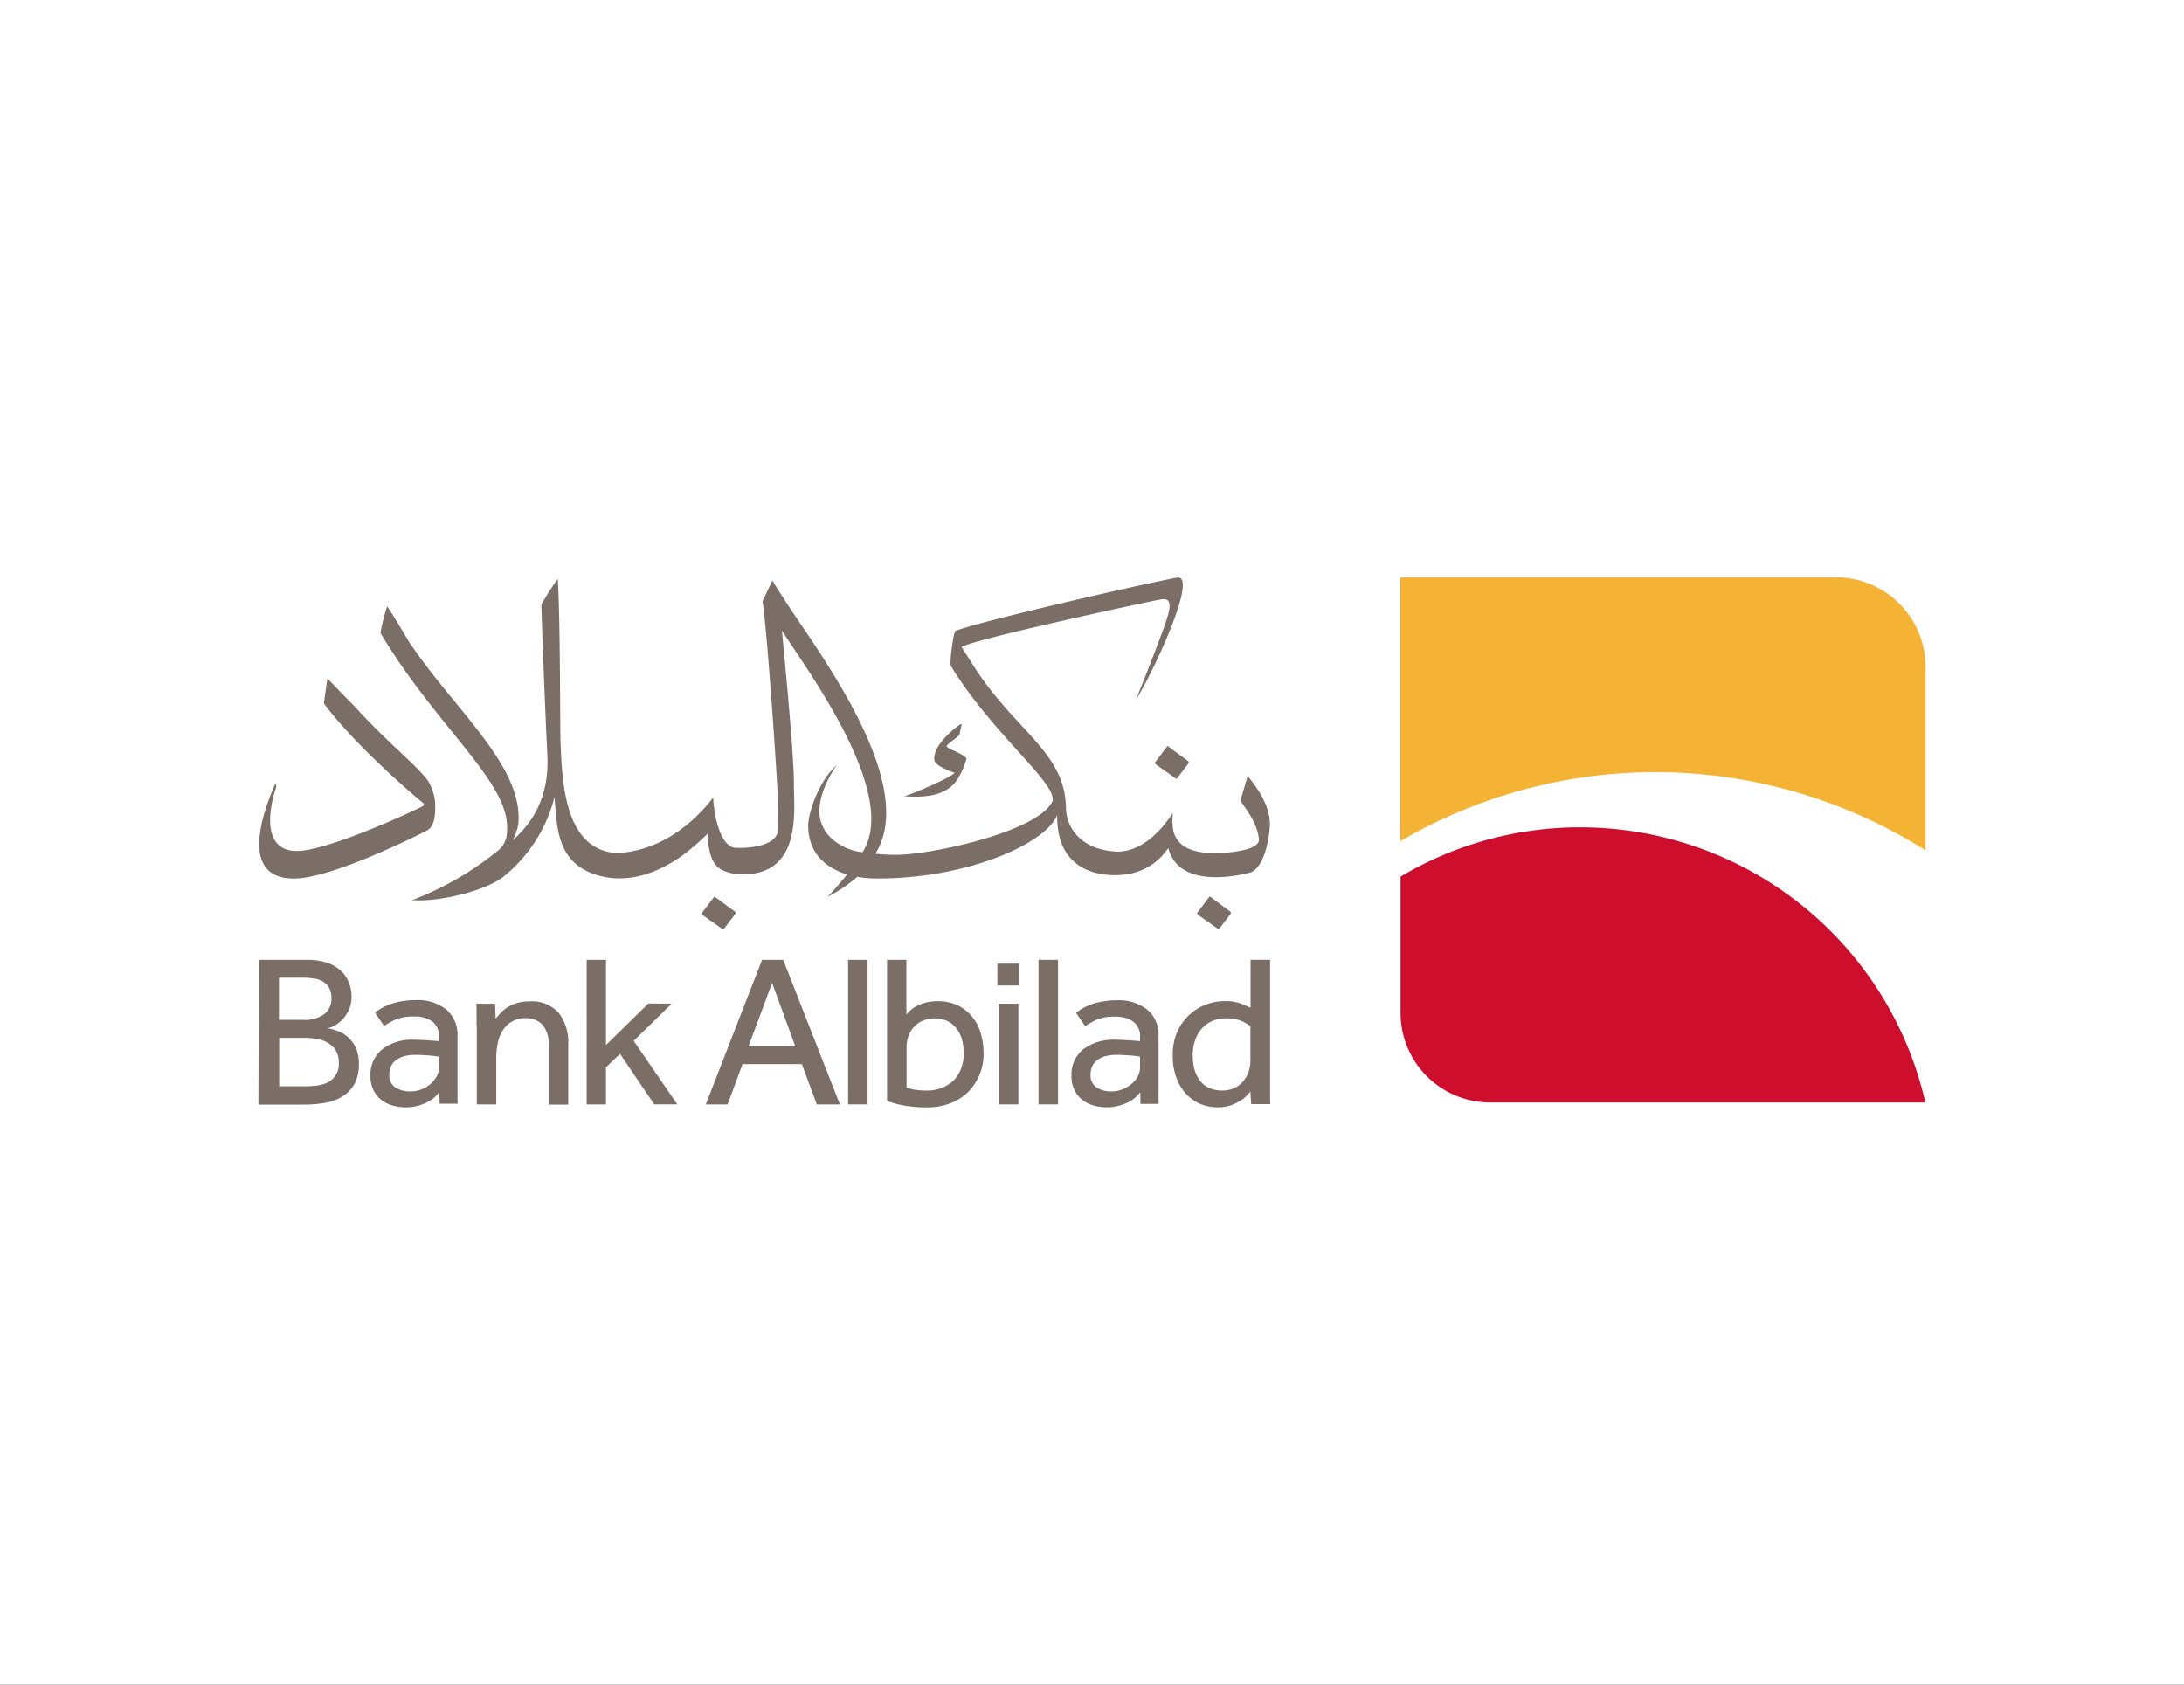<svg xmlns="http://www.w3.org/2000/svg" xmlns:xlink="http://www.w3.org/1999/xlink" width="350" height="270" viewBox="0 0 350 270">
  <rect x="0" y="0" width="350" height="270" fill="#333333" stroke="none"/>
  <defs>
    <clipPath id="clip-Services_23">
      <rect width="350" height="270"/>
    </clipPath>
  </defs>
  <g id="Services_23" data-name="Services – 23" clip-path="url(#clip-Services_23)">
    <rect width="350" height="270" fill="#fff"/>
    <g id="Group_67" data-name="Group 67" transform="translate(10.414 -91.936)">
      <g id="Group_64" data-name="Group 64" transform="translate(31 184.492)">
        <path id="Path_347" data-name="Path 347" d="M213.842,232.874a11.137,11.137,0,0,0,1.446-3.328c-1.109-1.076-2.689-1.277-3.194-1.916-.168-.235,2.017-1.614,2.051-1.883l.37-1.715c-.1-.2-4.437,3.026-4.4,5.479v.2c-.034,1.109,3.261,2.152,3.261,2.152-.639.807-6.723,3.395-8.1,3.765h0c3.227.2,6.756.067,8.572-2.757" transform="translate(-101.803 -200.565)" fill="#7a6e66"/>
        <path id="Path_348" data-name="Path 348" d="M58.284,228.168c-2.017-2.723-6.185-5.815-11.765-11.933,0,0-2.757-2.757-4.37-4.538l-.572,4.034c3.126,4.236,8.975,10.152,15.967,16.035.269.235-.235.538-.437.6h0c-4.37,2.152-15.5,6.958-19.732,7.025-6.521.1-4.034-8.538-3.5-10.017,0,0,.2-.605-.1-.74C32.535,231.5,27.257,243.934,36.9,243.8c5.513-.067,17.177-5.647,21.144-7.664,1.345-.672,1.345-2.689,1.378-3.6a7.94,7.94,0,0,0-1.143-4.37" transform="translate(-31.089 -195.557)" fill="#7a6e66"/>
        <path id="Path_349" data-name="Path 349" d="M203.151,216.619l-.235-.269c-.4,1.345-.773,2.622-1.177,3.933,1.345,1.883,2.824,3.933,2.992,6.32-.168,1.513-4,2.051-7.059,2.084h-.034c-7.563,0-6.79-4.538-6.723-6.488-.034.067-3.563,6.252-8.908,6.252-6.152-.3-8.1-4.135-8.2-6.857-.067-8.807-7.63-12.2-14.186-21.951l-.2-.3s-2.152-3.395-2.353-3.664c1.076-1.042,27.363-6.757,31.968-7.664h0c.975-.134,1.815.067,1.109,2.555-.807,2.757-3.765,10.084-5.11,13.513,2.824-4.5,9.916-19.833,6.656-19.564-5.378.975-31.9,7.059-35.632,8.572-.37.639-.975,5.412-.672,5.647,5.547,9.042,13.581,15.967,15.766,19.765a3.334,3.334,0,0,1,.538,1.748c-2.084,4.975-19.5,8.706-25.077,8.706a31.631,31.631,0,0,1-3.362-.168c7.328-11.6-10.622-34.287-14.724-40.977-1.277-1.95-1.782-2.824-1.782-2.824l-1.58,3.362c.706,3.8,2.454,29.749,2.454,31.564.034,2.185.067,2.219.067,4.807,0,3.328-6.252,3.194-7.059,3.093-2.185-.4-3.227-4.941-3.362-8.034-7.362,9.513-15.833,8.874-15.867,8.874-8.067-.908-8.336-11.6-8.605-17.917-.067-2.084-.034-20.2-.437-25.985a40.32,40.32,0,0,0-2.622,4.1c0,1.715.672,18.824.941,23.8.3,5.177-1.009,9.984-5.547,13.984a8.477,8.477,0,0,0,.908-2.656c.84-9.109-10.051-18.152-17.11-28.573l-.235-.3s-3.026-5.11-3.664-5.95a24.67,24.67,0,0,0-1.076,4.269c9.143,15.295,20.875,24.035,20.27,31.665a3.937,3.937,0,0,1-1.244,3.026,49.98,49.98,0,0,1-14.018,8.135h.773c3.9.135,10.757-1.446,13.816-3.7a23.92,23.92,0,0,0,8.235-12.639l.034-.2.034.168c.4,4.841.37,10.69,7.328,12.471,5.177,1.311,9.883-.975,13.076-3.227a38.389,38.389,0,0,0,4.168-3.6c0,2.757.605,4.874,1.95,5.681,2.286,1.378,5.479.74,5.479.74,7.462-1.277,6.353-10.219,6.353-14.354,0-5.177-1.715-22.051-1.916-24.573,3.732,5.95,18.959,26.153,12.908,35.531a8.9,8.9,0,0,1-4.74-2.017,6.04,6.04,0,0,1-2.185-4.471c.034-3.8,2.79-7.462,2.79-7.462-2.958,2.555-4.572,7.8-4.572,9.647,0,4.37,2.723,6.79,6.252,7.866-1.715,1.983-2.017,2.42-3.126,3.563a22.815,22.815,0,0,0,4.74-3.194,17.775,17.775,0,0,0,3.261.269c14.488,0,26.892-5.58,28.775-10.152-.134,11.5,11.127,9.479,11.127,9.479a9.561,9.561,0,0,0,6.689-4.236v.067c1.849,7.093,12.841,3.933,12.942,3.933,2.488-.572,3.328-5.916,3.328-7.9-.067-2.754-1.646-5.208-3.327-7.326" transform="translate(-44.387 -184.512)" fill="#7a6e66"/>
        <path id="Path_350" data-name="Path 350" d="M278.3,232.4l-3.295-2.421-1.916,2.555a.246.246,0,0,0,0,.37l3.362,2.387,1.849-2.421c.168-.268.1-.369,0-.47" transform="translate(-129.322 -202.986)" fill="#7a6e66"/>
        <path id="Path_351" data-name="Path 351" d="M289.684,273.033l-3.295-2.454-1.916,2.555a.246.246,0,0,0,0,.37l3.362,2.387,1.849-2.42c.168-.236.1-.337,0-.438" transform="translate(-133.945 -219.48)" fill="#7a6e66"/>
        <path id="Path_352" data-name="Path 352" d="M155.986,273.056l-3.295-2.421-1.95,2.555a.246.246,0,0,0,0,.37l3.362,2.387,1.849-2.421c.2-.268.135-.369.034-.47" transform="translate(-79.612 -219.502)" fill="#7a6e66"/>
        <path id="Path_353" data-name="Path 353" d="M38.328,308a18.69,18.69,0,0,0,1.883-.1,6.03,6.03,0,0,0,1.782-.471,3.236,3.236,0,0,0,1.883-3.194,3.585,3.585,0,0,0-.5-2.017,3.985,3.985,0,0,0-1.277-1.21,4.962,4.962,0,0,0-1.715-.605,11.756,11.756,0,0,0-1.815-.168H34.329V308Zm.1-10.622a5.837,5.837,0,0,0,1.513-.2,4.649,4.649,0,0,0,1.378-.6,2.819,2.819,0,0,0,1.009-1.076,3.02,3.02,0,0,0,.37-1.614,3.454,3.454,0,0,0-.37-1.681A2.9,2.9,0,0,0,41.32,291.2a3.727,3.727,0,0,0-1.378-.471,11.521,11.521,0,0,0-1.513-.135H34.295v6.757h4.135Zm-7.362-9.648H38.9a9.554,9.554,0,0,1,3.126.471,6.065,6.065,0,0,1,2.185,1.277,4.8,4.8,0,0,1,1.277,1.883,5.765,5.765,0,0,1,.437,2.286,4.91,4.91,0,0,1-.4,2.017,6.388,6.388,0,0,1-.975,1.546,5.864,5.864,0,0,1-1.244,1.009,3.863,3.863,0,0,1-1.244.471,7.309,7.309,0,0,1,1.614.437,4.858,4.858,0,0,1,1.647.975,5.205,5.205,0,0,1,1.277,1.715,6.08,6.08,0,0,1,.5,2.622,6.718,6.718,0,0,1-.672,3.126,5.5,5.5,0,0,1-1.849,1.983,7.514,7.514,0,0,1-2.757,1.076,18.477,18.477,0,0,1-3.395.3H31Z" transform="translate(-31 -226.449)" fill="#7a6e66"/>
        <path id="Path_354" data-name="Path 354" d="M72.193,307.68a3.067,3.067,0,0,0-.538-.1q-.4-.051-.908-.1c-.37-.034-.74-.034-1.109-.067-.4-.034-.773-.034-1.143-.034a6.356,6.356,0,0,0-2.152.3,3.592,3.592,0,0,0-1.277.773,2.44,2.44,0,0,0-.639,1.042,3.123,3.123,0,0,0-.168,1.076,2.3,2.3,0,0,0,.908,1.983,4.2,4.2,0,0,0,2.488.672,4.879,4.879,0,0,0,3.16-1.143,4.964,4.964,0,0,0,1.009-1.21,2.775,2.775,0,0,0,.37-1.412Zm.068,5.681a5.6,5.6,0,0,1-2.387,1.815,7.7,7.7,0,0,1-5.009.336,5.059,5.059,0,0,1-1.815-.874,4.353,4.353,0,0,1-1.311-1.58,4.975,4.975,0,0,1-.5-2.353,5.211,5.211,0,0,1,1.815-4.169,7.817,7.817,0,0,1,5.244-1.58c.37,0,.773,0,1.177.034s.807.034,1.177.067.706.034.975.067.471.034.6.067v-.605A2.958,2.958,0,0,0,71.118,302a4.9,4.9,0,0,0-2.958-.773,7.146,7.146,0,0,0-2.925.5,14.54,14.54,0,0,0-1.815,1.009l-1.446-2.118a6.524,6.524,0,0,1,1.009-.706,9.426,9.426,0,0,1,3.193-1.11,11.935,11.935,0,0,1,2.32-.2,7.324,7.324,0,0,1,4.908,1.513,5.313,5.313,0,0,1,1.782,4.269v9.378c0,.571,0,1.042.034,1.446H72.329Z" transform="translate(-43.284 -230.865)" fill="#7a6e66"/>
        <path id="Path_355" data-name="Path 355" d="M89.86,302.811v-1.849c0-.538,0-1.076-.034-1.647h2.992l.1,2.421c.2-.269.471-.572.773-.908a6.273,6.273,0,0,1,1.109-.941,5.953,5.953,0,0,1,1.546-.672,6.153,6.153,0,0,1,1.983-.269,5.754,5.754,0,0,1,4.706,1.849,7.675,7.675,0,0,1,1.513,5.009v9.681h-3.126v-9.446a4.856,4.856,0,0,0-.975-3.328,3.613,3.613,0,0,0-2.723-1.076,4.119,4.119,0,0,0-3.7,2.017,5.594,5.594,0,0,0-.773,2.017,10.352,10.352,0,0,0-.235,2.286v7.5H89.894V302.812H89.86Z" transform="translate(-54.9 -231.005)" fill="#7a6e66"/>
      </g>
      <path id="Path_356" data-name="Path 356" d="M119.607,287.734H122.7v13.648l6.79-6.656,3.731.034-6.084,5.95,6.992,10.185h-3.7l-5.479-8.1-2.252,2.152v5.95h-3.093Z" transform="translate(-35.999 -41.957)" fill="#7a6e66"/>
      <path id="Path_357" data-name="Path 357" d="M166.12,301.617l-3.732-10.185-3.8,10.185Zm-5.345-13.883h3.395l9.076,23.161h-3.7l-2.387-6.454h-9.513l-2.387,6.454h-3.5Z" transform="translate(-49.065 -41.957)" fill="#7a6e66"/>
      <path id="Path_358" data-name="Path 358" d="M190.153,287.734h3.127v23.161h-3.127Z" transform="translate(-64.661 -41.957)" fill="#7a6e66"/>
      <g id="Group_65" data-name="Group 65" transform="translate(131.711 245.777)">
        <path id="Path_359" data-name="Path 359" d="M203.72,308.206q.5.151,1.21.3a10.652,10.652,0,0,0,2.118.168,6.1,6.1,0,0,0,2.421-.437,5.5,5.5,0,0,0,1.883-1.21,5.42,5.42,0,0,0,1.177-1.883,7.725,7.725,0,0,0,.437-2.387,8.7,8.7,0,0,0-.269-2.118,4.994,4.994,0,0,0-.84-1.815,4.319,4.319,0,0,0-1.446-1.244,5.037,5.037,0,0,0-4.1-.068,4.069,4.069,0,0,0-1.412,1.042,4.32,4.32,0,0,0-.84,1.479,5.132,5.132,0,0,0-.269,1.748v6.42h-.068Zm-3.092-20.472h3.126v8.773a6.153,6.153,0,0,1,.672-.706,4.271,4.271,0,0,1,1.076-.706,6.156,6.156,0,0,1,1.446-.538,7.482,7.482,0,0,1,1.815-.2,7.171,7.171,0,0,1,3.16.639,6.708,6.708,0,0,1,2.32,1.782,7.206,7.206,0,0,1,1.412,2.656,11.23,11.23,0,0,1,.471,3.261,8.433,8.433,0,0,1-.672,3.5,8.29,8.29,0,0,1-1.849,2.757,8.069,8.069,0,0,1-2.858,1.782,10.05,10.05,0,0,1-3.7.639,20.692,20.692,0,0,1-3.664-.3,13.946,13.946,0,0,1-2.723-.74V287.734Z" transform="translate(-200.628 -287.734)" fill="#7a6e66"/>
      </g>
      <path id="Path_360" data-name="Path 360" d="M230.7,295.174h3.126V311.31H230.7Zm-.236-6.421h3.5v3.5h-3.5Z" transform="translate(-81.039 -42.371)" fill="#7a6e66"/>
      <path id="Path_361" data-name="Path 361" d="M241.562,287.734h3.127v23.161h-3.127Z" transform="translate(-85.548 -41.957)" fill="#7a6e66"/>
      <g id="Group_66" data-name="Group 66" transform="translate(161.292 184.463)">
        <path id="Path_362" data-name="Path 362" d="M261.444,307.7a3.066,3.066,0,0,0-.538-.1q-.4-.051-.908-.1c-.37-.034-.706-.034-1.109-.067s-.773-.034-1.143-.034a6.492,6.492,0,0,0-2.152.3,3.592,3.592,0,0,0-1.277.773,2.44,2.44,0,0,0-.639,1.042,3.123,3.123,0,0,0-.168,1.076,2.3,2.3,0,0,0,.908,1.983,4.128,4.128,0,0,0,2.488.672,4.223,4.223,0,0,0,1.715-.336,4.8,4.8,0,0,0,1.446-.84,3.888,3.888,0,0,0,1.009-1.21,3.161,3.161,0,0,0,.37-1.412V307.7Zm.033,5.681a5.6,5.6,0,0,1-2.387,1.815,7.7,7.7,0,0,1-5.009.336,5.06,5.06,0,0,1-1.815-.874,4.353,4.353,0,0,1-1.311-1.58,4.975,4.975,0,0,1-.5-2.353,5.211,5.211,0,0,1,1.815-4.168,8,8,0,0,1,5.244-1.58c.37,0,.773,0,1.177.034s.807.034,1.177.067.706.034.975.067.471.034.605.067v-.572a2.958,2.958,0,0,0-1.109-2.589,4.9,4.9,0,0,0-2.958-.773,7.146,7.146,0,0,0-2.925.5,14.536,14.536,0,0,0-1.815,1.009l-1.446-2.118a6.524,6.524,0,0,1,1.009-.706,9.425,9.425,0,0,1,3.193-1.11,11.94,11.94,0,0,1,2.32-.2,7.324,7.324,0,0,1,4.908,1.513,5.212,5.212,0,0,1,1.782,4.269v9.378c0,.571,0,1.042.034,1.446h-2.925Z" transform="translate(-250.452 -230.859)" fill="#7a6e66"/>
        <path id="Path_363" data-name="Path 363" d="M290.235,298.323a10.161,10.161,0,0,0-1.277-.74,6.321,6.321,0,0,0-2.689-.471,5.122,5.122,0,0,0-2.084.4,4.9,4.9,0,0,0-1.681,1.177,5.476,5.476,0,0,0-1.109,1.883,7.286,7.286,0,0,0-.4,2.488,9.263,9.263,0,0,0,.269,2.185,5.841,5.841,0,0,0,.84,1.782,4.207,4.207,0,0,0,1.446,1.21,5.169,5.169,0,0,0,2.118.437,4.434,4.434,0,0,0,2.084-.437,4.316,4.316,0,0,0,1.412-1.143,4.868,4.868,0,0,0,.807-1.479,5.139,5.139,0,0,0,.269-1.513v-5.782Zm0,10.521c-.134.134-.3.37-.572.639a4.109,4.109,0,0,1-1.076.84,7.364,7.364,0,0,1-1.546.74,6.411,6.411,0,0,1-2.051.3,7.358,7.358,0,0,1-2.858-.571,6.614,6.614,0,0,1-2.286-1.681,7.683,7.683,0,0,1-1.513-2.622,10.25,10.25,0,0,1-.538-3.463,8.925,8.925,0,0,1,.807-3.933,8.079,8.079,0,0,1,2.051-2.723,8.2,8.2,0,0,1,2.656-1.546,8.294,8.294,0,0,1,2.723-.471,7.258,7.258,0,0,1,2.723.4c.639.269,1.143.5,1.513.639v-7.664h3.126v21.48c0,.538,0,1.076.034,1.647H290.37Z" transform="translate(-261.562 -226.421)" fill="#7a6e66"/>
        <path id="Path_364" data-name="Path 364" d="M409.013,184.463H339.228v42.288a81.045,81.045,0,0,1,84.173,1.48V198.817a14.375,14.375,0,0,0-14.388-14.354" transform="translate(-286.52 -184.463)" fill="#f5b335"/>
        <path id="Path_365" data-name="Path 365" d="M368.127,251.952a56.294,56.294,0,0,0-28.842,7.9v21.816a14.375,14.375,0,0,0,14.354,14.387H423.39a56.73,56.73,0,0,0-55.263-44.1" transform="translate(-286.543 -211.883)" fill="#ce0e2d"/>
      </g>
    </g>
  </g>
</svg>
